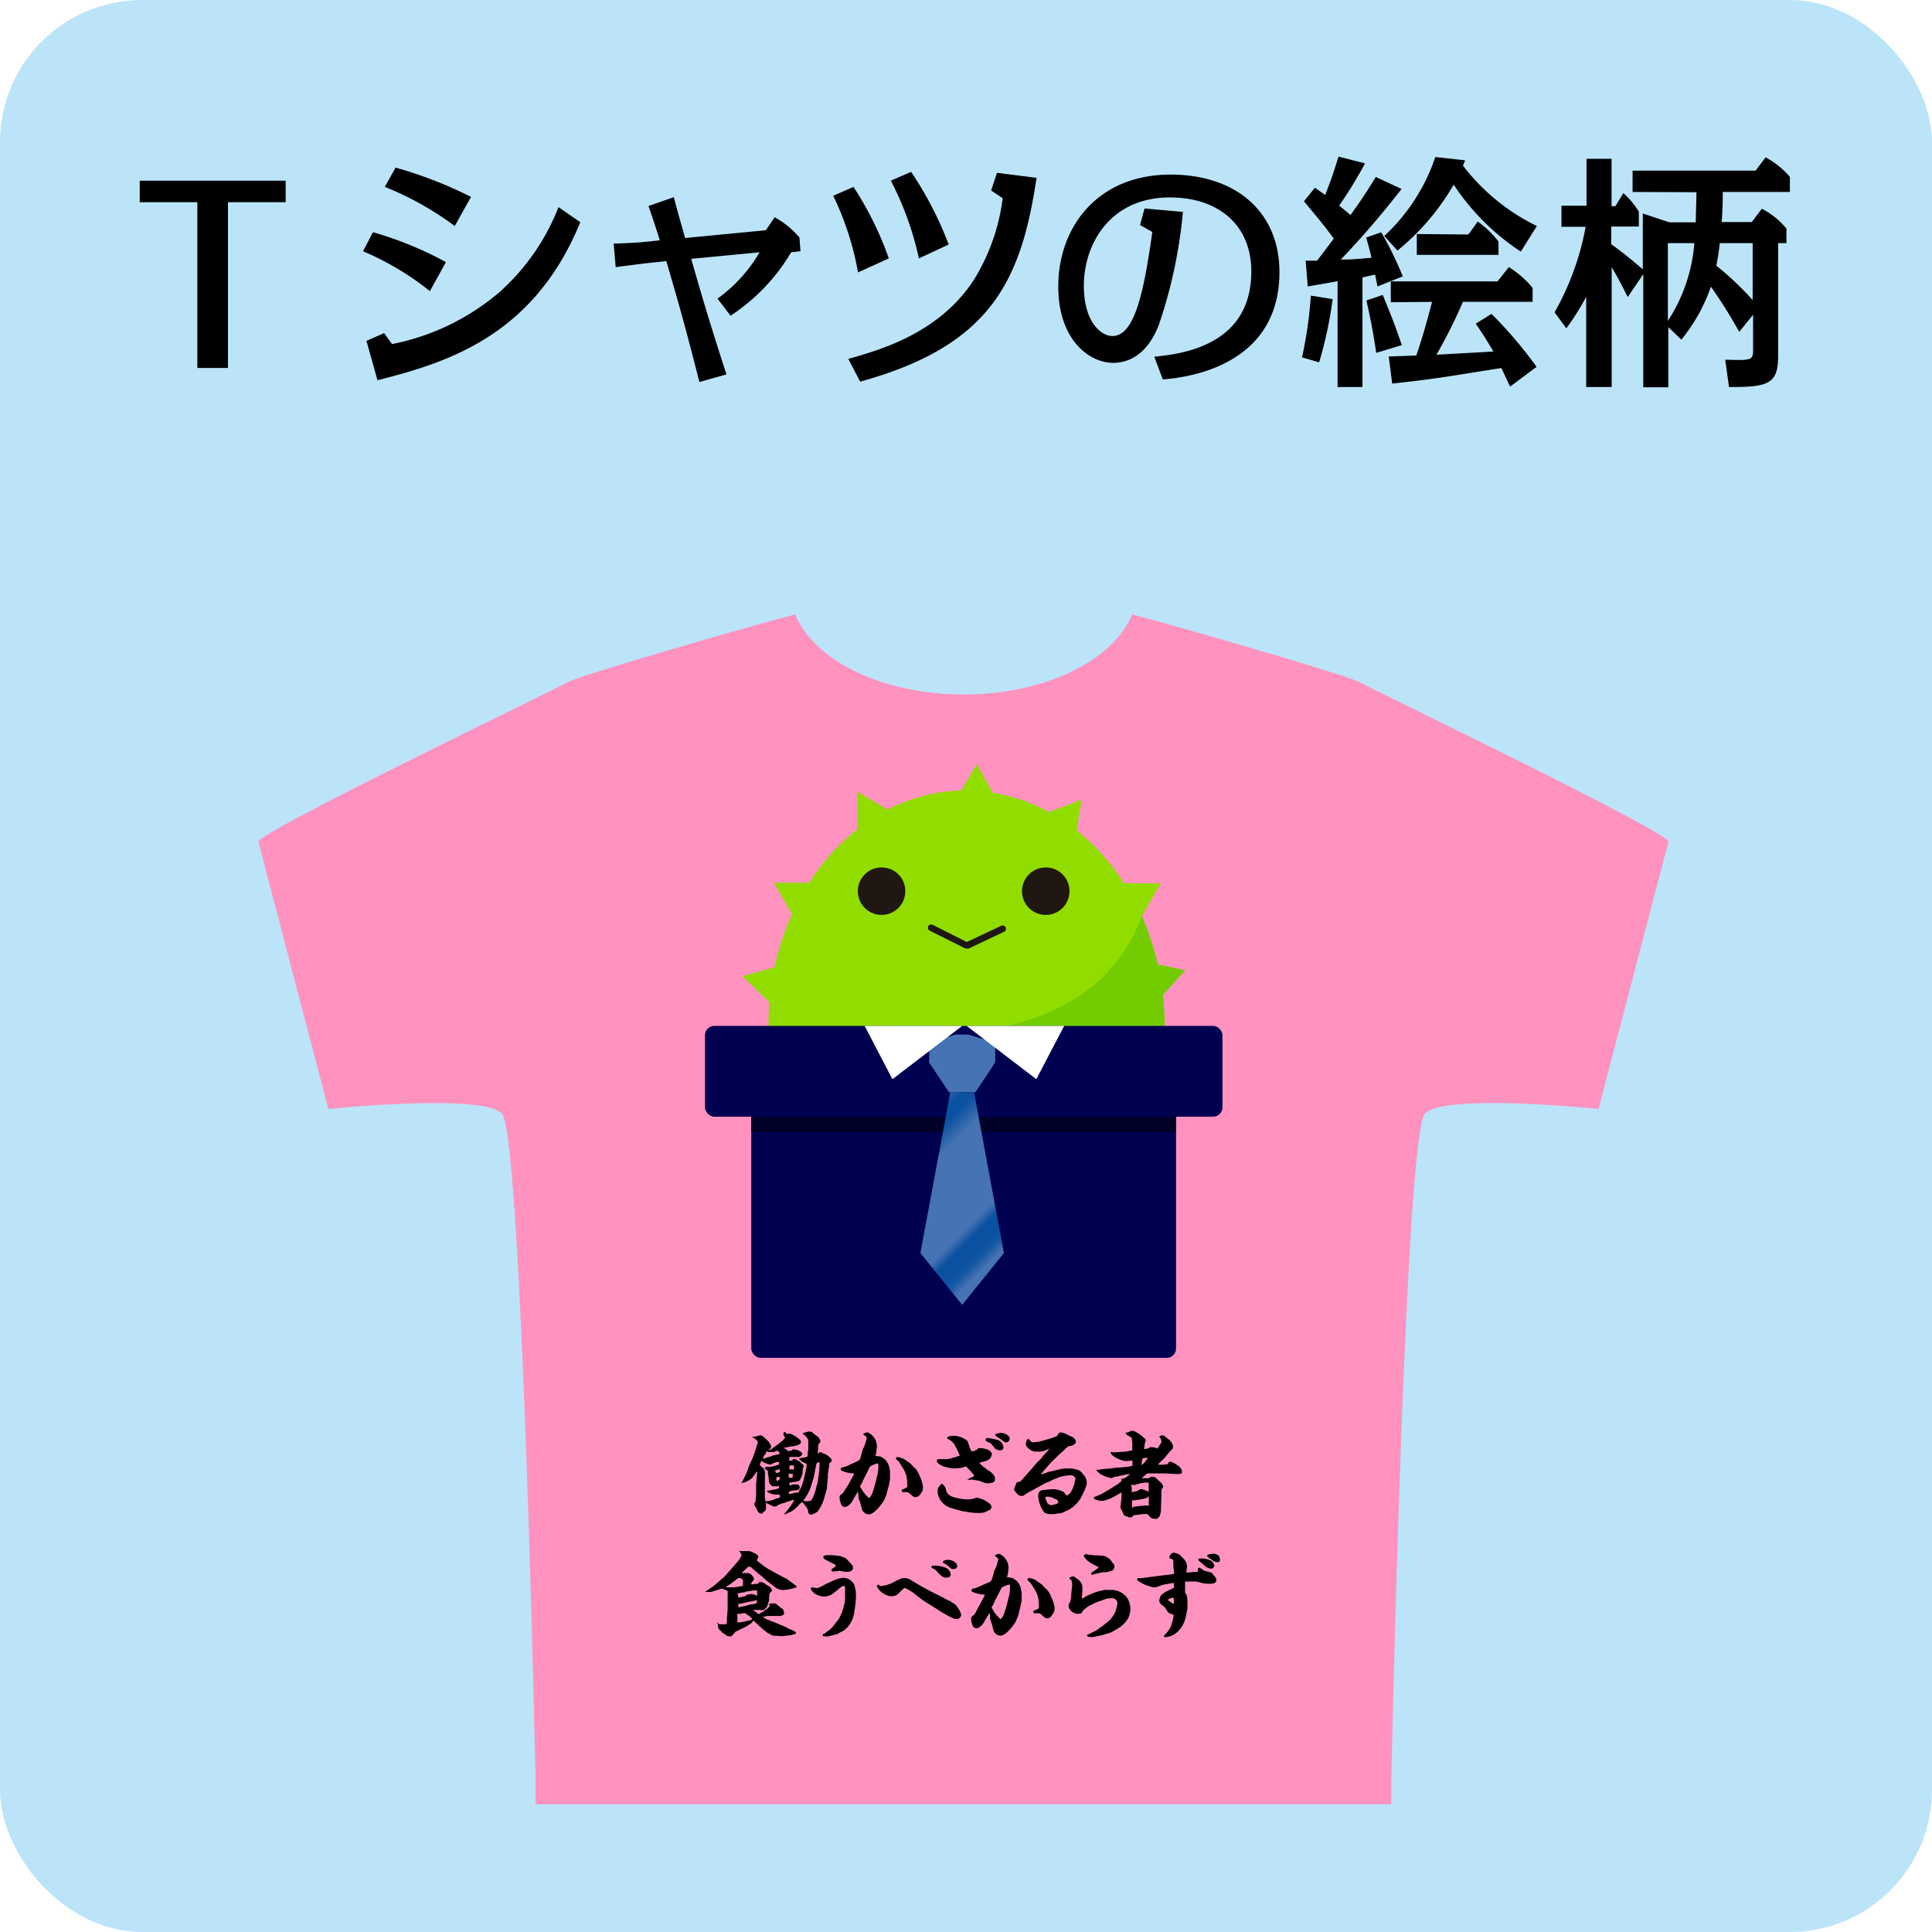 <svg xmlns="http://www.w3.org/2000/svg" xmlns:xlink="http://www.w3.org/1999/xlink" viewBox="0 0 219 219"><defs><style>.cls-1{fill:none;}.cls-2{fill:#4573b3;}.cls-3{fill:#0a51a1;}.cls-4{fill:#bbe4f9;}.cls-5{fill:#ff92bf;}.cls-6{fill:#92dd00;}.cls-7{clip-path:url(#clip-path);}.cls-8{fill:#73cc00;}.cls-9{fill:#000051;}.cls-10{fill:#000028;}.cls-11{fill:#201713;}.cls-12{clip-path:url(#clip-path-2);}.cls-13{fill:url(#新規パターンスウォッチ_180);}.cls-14{clip-path:url(#clip-path-3);}.cls-15{fill:url(#新規パターンスウォッチ_180-3);}.cls-16{fill:#fff;}</style><clipPath id="clip-path"><path class="cls-1" d="M129.44,103.86c-4.51,11.93-17.29,14.4-32.55,13.41,1.5,12.51-10.52,27.15-1.18,26.78,22.79-.91,35.21,4.69,38.64-5.65,2.68-8.11,2.8-26.94-1.69-35.34Z"/></clipPath><clipPath id="clip-path-2"><polygon class="cls-1" points="108.31 117.27 105.32 118.21 105.32 120.43 107.57 123.81 109.07 123.81 110.57 123.81 112.81 120.43 112.81 118.21 109.78 117.27 108.31 117.27"/></clipPath><pattern id="新規パターンスウォッチ_180" data-name="新規パターンスウォッチ 180" width="45.35" height="45.35" patternTransform="matrix(0.8, 0.8, -0.8, 0.8, 265.47, 137.97)" patternUnits="userSpaceOnUse" viewBox="0 0 45.35 45.35"><rect class="cls-1" width="45.35" height="45.35"/><rect class="cls-2" width="45.35" height="45.35"/><rect class="cls-3" width="2.83" height="45.35"/><rect class="cls-3" x="11.34" width="2.84" height="45.35"/><rect class="cls-3" x="22.68" width="2.84" height="45.35"/><rect class="cls-3" x="34.02" width="2.83" height="45.35"/></pattern><clipPath id="clip-path-3"><polygon class="cls-1" points="110.41 123.81 109.07 123.81 107.72 123.81 104.33 142.04 109.07 147.91 113.8 142.04 110.41 123.81"/></clipPath><pattern id="新規パターンスウォッチ_180-3" data-name="新規パターンスウォッチ 180" width="45.35" height="45.35" patternTransform="matrix(0.8, 0.8, -0.8, 0.8, 278.07, 137.97)" patternUnits="userSpaceOnUse" viewBox="0 0 45.35 45.35"><rect class="cls-1" width="45.35" height="45.35"/><rect class="cls-2" width="45.35" height="45.35"/><rect class="cls-3" width="2.83" height="45.35"/><rect class="cls-3" x="11.34" width="2.84" height="45.35"/><rect class="cls-3" x="22.68" width="2.84" height="45.35"/><rect class="cls-3" x="34.02" width="2.83" height="45.35"/></pattern></defs><title>アセット 9</title><g id="レイヤー_2" data-name="レイヤー 2"><g id="レイヤー_1-2" data-name="レイヤー 1"><rect class="cls-4" width="219" height="219" rx="16.11"/><path d="M25.84,41.71H22.37V22.92H15.84V20.48H32.38v2.44H25.84Z"/><path d="M48.73,33a32.14,32.14,0,0,0-7.58-4.52l1.13-2.16a40.85,40.85,0,0,1,8.27,3.39ZM44.44,39A26.61,26.61,0,0,0,56.75,33a25.26,25.26,0,0,0,6.56-9.52l2.47,1.71C60.5,38.1,50.67,41.11,42.79,43.1l-1.25-4.46,2-.88Zm7.11-13.38a35.47,35.47,0,0,0-7.93-4.44L44.84,19a46.91,46.91,0,0,1,8.55,3.32Z"/><path d="M79.28,43.3c-1.7-6.68-2.38-9-3.75-13.7l-2.47.26-3.27.42-.23-2.67c.52,0,2.85-.11,3.3-.17l1.93-.2c-.17-.56-.65-2.07-1.28-3.89l2.87-1c.37,1.42.46,1.73,1.28,4.63l9.15-.88,1-1.48a10.17,10.17,0,0,1,2.81,2.3l.12,1.56-1.06.12a22,22,0,0,1-6.87,7.19l-1.48-1.94a16.94,16.94,0,0,0,4.77-5.25l-7.75.74c1.27,4.43,2.3,7.9,4,13.1Z"/><path d="M97.26,30.88a33.2,33.2,0,0,0-2.81-8.69l2.3-1a37.52,37.52,0,0,1,4,8.1Zm-1.1,9.8c3.55-1,10.26-2.87,14.23-8.95a23.09,23.09,0,0,0,3.27-9.26l-1.31-.88.66-2,4.49.57c-1.74,11.56-5.09,19-20,23.1Zm8-11.39a35.12,35.12,0,0,0-3.18-8.81l2.3-1a40.23,40.23,0,0,1,4.26,8.24Z"/><path d="M130.84,40.43c3.86-.34,11-1.65,11-9.66,0-5.34-3.81-8.39-9.23-8.39-6.77,0-9.75,5.29-9.75,10,0,4.2,2,5.71,3.24,5.71,2.61,0,3.61-5.4,4.52-11.79l-1.39-.8.51-1.87,4.35.39a54.85,54.85,0,0,1-2.7,12.71c-.37,1-1.74,4.4-5.23,4.4-2.62,0-6.2-2.53-6.2-8.67,0-6.7,4.43-12.67,12.73-12.67,7.48,0,12.34,4.29,12.34,11.05,0,11-11.14,12-13.22,12.17Z"/><path d="M147.59,40.51a47.42,47.42,0,0,0,1-7l2.47.4a46.18,46.18,0,0,1-1.53,7.16Zm11.28-19.09a102.93,102.93,0,0,1-6.88,8c.94,0,1.2,0,3.47-.2-.14-.65-.37-1.5-.6-2.3l1.71-.59a39.14,39.14,0,0,1,2.44,5l-2.87,1.14c-.14-.77-.2-1-.26-1.34-.71.14-1,.23-1.44.31V43.87h-2.82v-12c-.54.12-2.92.52-3.38.6L148,29.55l1.28,0c.32-.37,1.28-1.68,1.91-2.5-1.11-1.51-1.2-1.59-3.38-4.24l1.24-1.53,1.17.82c.77-2,.85-2.27,1.51-4.35l3,.77a45.77,45.77,0,0,1-2.93,4.78c.71.59,1,.82,1.28,1.08,1-1.37,2-2.87,2.87-4.32ZM156,40c-.37-2.5-.6-3.64-1.11-5.94l1.85-.63c1,2.47,1.33,3.24,2.16,5.69Zm16.39-11.48a26.54,26.54,0,0,1-7.61-7.59,26.91,26.91,0,0,1-6.37,7.47l-1.5-1.65a21.54,21.54,0,0,0,5.79-8.95l3.38.37c-.11.29-.19.46-.25.6a23.49,23.49,0,0,0,8.38,6.85Zm-14.74,5.74V31.9h12.1l1.28-1.62a10.65,10.65,0,0,1,2.7,2.36v1.57h-7.9a58.17,58.17,0,0,1-3,6c.85-.06,5.28-.28,6.45-.37-1-1.7-1.51-2.44-2-3.15l1.79-1.11a49.19,49.19,0,0,1,5.11,6l-3,2.24c-.06-.11-.65-1.39-1-2.1-6.4,1-7.11,1.19-12.37,1.76l-.39-3.07,3.12-.11c.66-1.88,1.34-4.32,1.79-6.08Zm8.8-7.68,1.06-1.47a11.09,11.09,0,0,1,2.35,2.27v1.51H160.6V26.53Z"/><path d="M185.06,21.76V19.34H199l1.14-1.5a9.6,9.6,0,0,1,2.75,2.21v1.71h-7.61c0,.85,0,1.79-.12,3.41h3.41l1.14-1.51a8.9,8.9,0,0,1,2.79,2.25v1.65h-.94V40.29c0,3.18-1,3.61-5.57,3.58l-.43-3.1c3.16.11,3.16.06,3.16-1.31V35.68l-1.57,1.94a55.62,55.62,0,0,0-3.21-5.12,19.8,19.8,0,0,1-3.35,6l-1.48-1.42v6.82h-2.84V31.08l-1.76,2.59c-.74-1.48-1.22-2.36-1.82-3.39V43.87H179.8V33.64a28.57,28.57,0,0,1-2.25,3.58l-1.33-1.82a31,31,0,0,0,3.52-9.69H177V23.32h2.84V18h2.84v5.37h.43l.91-1.48A9.22,9.22,0,0,1,185.77,24v1.68h-3.13v2c1.22.88,1.65,1.22,3.58,2.84V24.2l3,1h3c0-.31.08-3,.08-3.41Zm4,14.61a18.7,18.7,0,0,0,3-8.81h-3Zm5.88-8.81a23,23,0,0,1-.39,2.55,35.42,35.42,0,0,1,4.12,3.9V27.56Z"/><path class="cls-5" d="M154.18,77.35c-1.15-.69-19.15-5.94-25.84-7.71-2.11,5.21-9.85,9.08-19.1,9.08s-17-3.87-19.1-9.08c-6.69,1.77-24.69,7-25.84,7.71s-35.24,17.05-35,18.07,7.92,30.28,7.92,30.28,17.37-1.78,19.66.51,3.83,75.51,3.83,75.51v2.8h97v-2.8s1.53-73.21,3.83-75.51,19.66-.51,19.66-.51,7.66-29.27,7.92-30.28S155.46,78.11,154.18,77.35Z"/><path d="M84.91,166.14l.39-.83.14-.36.27-.8c0-.1.2-.63.2-.7s-.34-.41-.46-.45-.12,0-.17-.13h.21c.22-.05.57-.16.65-.16a.41.41,0,0,1,.38.15,4.13,4.13,0,0,1,.64.6l.18.29a1.15,1.15,0,0,1,.09.26,0,0,0,0,1,0,0,.51.51,0,0,0-.12.23c-.15.07-.16.07-.18.16a1.05,1.05,0,0,0,.49-.27l.68-.49a2.13,2.13,0,0,1,.27-.22L89,163a2.27,2.27,0,0,1-.2-.42,2.86,2.86,0,0,1,.07-.28c.08,0,.11,0,.23.16s.1,0,.26.06c.31,0,.34,0,.44.1a.36.36,0,0,1,.18.1,1.3,1.3,0,0,1,.38.24c.19.13.43.3.43.47a.35.35,0,0,1-.09.23l-.29.17c-.08,0-.47.12-.55.12l-.12,0a.85.85,0,0,0-.26.05.78.78,0,0,0-.3.08l-.12,0s0,0-.08,0v0l-.15.06v0a2,2,0,0,1,.36.2c.1.13.11.14.2.14a1.75,1.75,0,0,0,.34-.06.41.41,0,0,1,.11-.07l.06-.08.46.09c.57.23.57.38.57.45s0,.12-.16.23-.12.11-.23.11l-.32,0-.25,0h-.42c-.08,0-.08.07-.1.37a.07.07,0,0,0,.07.05s.3,0,.33-.08.14-.12.21-.12a2.27,2.27,0,0,1,.67.39,1.07,1.07,0,0,0,.28.24.58.58,0,0,1,.11.27c-.13.16-.13.21-.13.52s-.07.31-.13.58c0,0-.2.43-.21.44a2.06,2.06,0,0,1-.26.12.2.2,0,0,1-.1,0L90,168a1.6,1.6,0,0,0-.52.1v.19s0,.06.07.1l.3-.12h.41c.37,0,.39.19.39.43,0,0-.07.12-.29.24a.53.53,0,0,0-.23,0,2.56,2.56,0,0,0-.67.13s0,0,0,0l0,.05a.41.41,0,0,0-.05.23,3,3,0,0,0,.57-.1l0-.05a1.37,1.37,0,0,0,.33,0c.18,0,.19,0,.25-.15s.2-.34.23-.41a4.08,4.08,0,0,0,.2-.52l.18-.69a10.33,10.33,0,0,0,.27-1.35v-.07c0-.1-.31-.23-.35-.24a2,2,0,0,1-.32-.17,1,1,0,0,1-.07-.12c-.11-.08-.12-.09-.12-.12s.16-.1.19-.1a1.66,1.66,0,0,0,.63-.11c.1,0,.14,0,.15-.14a2.68,2.68,0,0,1,.07-.66.15.15,0,0,0,0-.06l0-.85c0-.17,0-.42-.4-.73a.71.71,0,0,1-.23-.24,4.46,4.46,0,0,1,.67-.2c.33,0,.38.06.51.19s.47.34.54.41a.92.92,0,0,1,.3.55,1,1,0,0,0-.27.46,3.21,3.21,0,0,1-.06.78s0,.08,0,.09.14,0,.2-.13c.24,0,.26,0,.41.12a1.82,1.82,0,0,1,.7.39c.24.23.28.27.28.39s-.06.22-.19.3-.08.05-.09.28-.12.72-.15,1.07a2,2,0,0,0,0,.24v.08l-.09.89,0,.31-.25.84a4.49,4.49,0,0,1-.83,1.81,1.8,1.8,0,0,1-.77.36c-.1,0-.19-.11-.28-.23a1.05,1.05,0,0,0-.22-.64,1.69,1.69,0,0,0-.25-.3c-.12-.19-.13-.21-.21-.27l-.31.24a4,4,0,0,1-.83.77,1,1,0,0,1-.27.12s-.2.12-.24.13l-.37.14-.07,0,.13-.14.54-.67a1.7,1.7,0,0,0,.18-.28l.1-.11a2.18,2.18,0,0,1,.2-.34.78.78,0,0,1,0-.09h-.14l-.84.28a.75.75,0,0,1-.24.08c-.11,0-.55.21-.64.24a.87.87,0,0,0-.15.13s-.07,0-.11,0a.56.56,0,0,1-.22,0,1.28,1.28,0,0,0-.27-.11,1.23,1.23,0,0,0-.36-.19l-.13-.1h-.07c0,.09,0,.15,0,.65,0,.08-.06.19-.1.25s0,0-.11.07-.21.26-.3.26a.6.6,0,0,1-.45-.32,2.6,2.6,0,0,0-.25-.49c-.1-.13-.1-.17-.1-.24v-.18l.1-.05s.09-.76.09-.79,0-.63,0-.83,0-.27,0-.32a.81.81,0,0,1,0-.16l.09-1a1.46,1.46,0,0,0,0-.42.53.53,0,0,0-.17.26,4.7,4.7,0,0,0-.35.46,2.54,2.54,0,0,1-1.24.61c.09-.14.52-1,.63-1.25Zm1.79,1.91s0,.3,0,.35,0,.2,0,.23a.83.83,0,0,1,0,.23v.28l0,.13s0,.46,0,.54l.05.24c0,.12,0,.13.07.13a3.05,3.05,0,0,0,1.17-.32c.14,0,.39-.11.42-.13s0,0,0-.09a.51.51,0,0,0-.06-.23,3.89,3.89,0,0,1-.52,0,1.78,1.78,0,0,1-.76-.25c-.11-.12-.11-.13-.19-.17l.06,0,.84-.14a2.75,2.75,0,0,0,.52-.16.32.32,0,0,0,0-.13,1,1,0,0,0,0-.15h0a.46.46,0,0,1-.2.07l-.2,0-.13,0a.49.49,0,0,0-.23,0l-.24-.23a.56.56,0,0,1-.13-.3s0-.06,0-.09v-.05l-.12-.87,0-.09s0,0,0-.05,0-.1-.29-.26a.28.28,0,0,0-.09-.17s.12-.09.17-.09a2.47,2.47,0,0,0,.82-.08,3.2,3.2,0,0,0,.65-.2v-.27a.13.13,0,0,0-.12,0s-.29,0-.33.06l-.31.12c-.17.1-.19.11-.23.11a3.81,3.81,0,0,1-.87-.31s-.1-.14-.13-.14,0,0,0,0a2.56,2.56,0,0,0-.18.44c0,.11,0,.13.33.35a.91.91,0,0,1,.24.6s0,.16,0,.17,0,.37,0,.44Zm-.13-2.7.34-.12a6.76,6.76,0,0,0,.8-.27c.1,0,.5-.11.56-.11a.09.09,0,0,0,.1-.1.48.48,0,0,0-.25-.31s-.39.14-.44.16l-.23,0a1.39,1.39,0,0,0-.38,0l-.07-.06,0-.07c-.15.1-.16.13-.22.35l-.18.19a.15.15,0,0,0,0,.06.42.42,0,0,0-.12.26Zm1.78,1.19c-.07,0-.41.13-.47.14s.1.3.16.3a2,2,0,0,0,.34-.12A.45.45,0,0,0,88.35,166.54Zm-.34.91v0a1.23,1.23,0,0,0,0,.34s0,.05.09.05.28-.05.28-.22a.79.79,0,0,0,0-.21Zm1.87-.27a.24.24,0,0,0,0-.12.66.66,0,0,1-.24,0,.67.67,0,0,0-.24,0c0,.07,0,.3,0,.36a.08.08,0,0,0,.09.08,1.17,1.17,0,0,0,.36,0A.89.89,0,0,1,89.88,167.18Zm-.4-.63a.46.46,0,0,0,.25,0l.2.05s.07-.09.07-.13a1.6,1.6,0,0,0,0-.29.18.18,0,0,0-.09-.08c-.29,0-.38,0-.42.08a3,3,0,0,0,0,.32Zm3,2.29c0-.08.1-.46.1-.46a3,3,0,0,0,.16-.72l.14-1.06a.86.86,0,0,1,0-.28,1.91,1.91,0,0,0,0-.59h0a1.57,1.57,0,0,0-.28.1.72.72,0,0,0-.09.24l-.25,1.33-.15.5-.26.81a6.06,6.06,0,0,1-.64,1.19l-.17.2s0,0,0,0a1.33,1.33,0,0,0,.88,0,1.68,1.68,0,0,0,.31-.55Z"/><path d="M97.24,165.61a.55.55,0,0,0,.31-.41l.21-.76c0-.11.12-.28.16-.38a6.15,6.15,0,0,0,.33-1.05.34.34,0,0,0-.17-.25c-.2-.12-.22-.13-.22-.2s.37-.2.46-.2A1.72,1.72,0,0,1,99.4,164s-.07.59-.08.7-.08.25-.08.27a.07.07,0,0,0,.08.07c.48.06.53.07.63.14.42.28.46.32.61.57a1.61,1.61,0,0,1,.27.72,2.2,2.2,0,0,1,.06.34c0,.21,0,.56,0,.82l-.16.87a8.48,8.48,0,0,0-.24.9c-.11.25-.27.67-.32.74-.87,1.29-1.44,1.51-1.65,1.51a.83.83,0,0,1-.8-.53l-.24-.89a1.24,1.24,0,0,1-.17-.6,5.47,5.47,0,0,0-.05-.57h0l0,0-.53.88a1.8,1.8,0,0,1-.64.77,1,1,0,0,1-.35.12.66.66,0,0,1-.35-.22,2.18,2.18,0,0,1-.22-.92c0-.09,0-.14.29-.38a.52.52,0,0,0,.13-.12l.59-.93.55-1,.09-.24s0,0-.08,0a3.68,3.68,0,0,1-1.3-.3.22.22,0,0,1-.14-.19c0-.13.08-.18.38-.24a2.78,2.78,0,0,0,.47-.17l.37-.18Zm1.62,3.71a16,16,0,0,0,.52-1.84,4.49,4.49,0,0,0,.19-1.24c0-.26,0-.35-.14-.35a3.5,3.5,0,0,0-.76.31c-.06.06-.11.17-.14.19-.27.6-.33.69-.72,1.45,0,.06-.16.37-.2.42s-.11.15-.11.18a.07.07,0,0,0,0,.06,4.06,4.06,0,0,0,1,1.3C98.61,169.8,98.81,169.43,98.86,169.32Zm4.34-3.43a5.92,5.92,0,0,0,.61.62,3.52,3.52,0,0,1,.47.88,2.47,2.47,0,0,1,.24.65l.1.42a2.65,2.65,0,0,1-.05.54c-.31.48-.36.53-.51.63a.54.54,0,0,1-.3.08c-.14,0-.18,0-.51-.3s-.4-.27-.52-.27h-.32c-.09,0-.19,0-.19-.15s0-.12.35-.27.28-.24.27-.42a3.73,3.73,0,0,0-.15-1.17,4.27,4.27,0,0,0-.29-.65l-.45-.69c0-.08-.35-.35-.38-.41a.16.16,0,0,1,.15-.22,1.25,1.25,0,0,1,.51.14l.09,0a2.42,2.42,0,0,1,.29.19h0Z"/><path d="M112.28,166.83c.35.33.5.47.5.8a.43.43,0,0,1-.2.41,2.92,2.92,0,0,1-.56.11,2.07,2.07,0,0,1-.61-.13,3.33,3.33,0,0,0-.52-.19,2.09,2.09,0,0,1-.53-.1l-.62,0-.1,0,0,0a1.28,1.28,0,0,1,.4-.21l.35-.17a.15.15,0,0,0,0-.1.09.09,0,0,0,0-.08l-.66-.71c-.19-.2-.21-.23-.26-.23l-.5.16-.73.07a6.26,6.26,0,0,1-1.17-.2c-.26-.07-.88-.37-.88-.68a.2.2,0,0,1,.21-.18l.36,0h.54a2.12,2.12,0,0,0,.65-.14,6.28,6.28,0,0,0,.86-.27.09.09,0,0,0,0,0s-.07-.13-.1-.19l-.23-.51c-.3-.58-.33-.64-.43-.73a4,4,0,0,0-.38-.34c-.27-.13-.31-.15-.31-.2a.16.16,0,0,1,.1-.16,2.37,2.37,0,0,1,.42-.1,2.45,2.45,0,0,1,1.44.34c.34.18.35.22.46.57a3,3,0,0,1,.15.45c.18.37.19.41.24.41a1.36,1.36,0,0,0,.6-.24,1,1,0,0,0,.15-.14,1.78,1.78,0,0,1,.26,0,3.41,3.41,0,0,1,.84.19c.32.2.41.36.41.53a.9.9,0,0,1-.5.67c-.13.07-.77.22-.89.26,0,.1.06.12.28.33.07.08.47.36.53.43Zm-2.63,4.56a1.55,1.55,0,0,1-.23-.06c-.06,0-.32,0-.38-.05l-.7-.18-.71-.23a2.09,2.09,0,0,1-1.36-1.84.9.9,0,0,1,.26-.62c.11-.17.15-.21.23-.21s.39.29.44.54a1.09,1.09,0,0,0,.73.91,5.71,5.71,0,0,0,1.66.31,4.16,4.16,0,0,0,.74-.07,1.91,1.91,0,0,1,.45-.13s.7.22.71.23c.72.45.89.54.89.82a.39.39,0,0,1-.2.36,3,3,0,0,0-.52.24,2.38,2.38,0,0,1-.72.09h-.44Zm2.48-8.35a4.49,4.49,0,0,1,1,.2,1,1,0,0,1,.61.78c0,.15,0,.37-.41.37a.8.8,0,0,1-.51-.17c-.17-.22-.5-.6-.53-.62s-.47-.21-.54-.26a.13.13,0,0,1,0-.12C111.67,163.08,111.79,163,112.13,163Zm.78-.51a3.35,3.35,0,0,1,.57-.11,1.32,1.32,0,0,1,.83.35.35.35,0,0,1,.14.3.44.44,0,0,1-.4.44.43.43,0,0,1-.2-.06,8.4,8.4,0,0,0-1-.68.09.09,0,0,1,0-.05S112.78,162.56,112.91,162.53Z"/><path d="M118.83,164.25a2.62,2.62,0,0,1-.83.29,2.08,2.08,0,0,1-.44,0,1.09,1.09,0,0,1-.7-.16c-.29-.16-.58-.45-.58-.67a2.12,2.12,0,0,1,.12-.5.17.17,0,0,1,.15-.07.09.09,0,0,1,.08,0c.25.28.27.32.36.34a.66.66,0,0,0,.2,0,4.55,4.55,0,0,0,1.08-.19l.92-.27.59-.21.15-.23a1.47,1.47,0,0,1,.22-.21.12.12,0,0,1,.07,0,2,2,0,0,1,.82.28c.63.29.69.32.82.51a.63.63,0,0,1,.1.27c0,.16-.27.41-.53.45s-.34.06-.5.2a1.43,1.43,0,0,1-.16.13l-.11.13-.7.63,0,0-.64.63-.13.11-.61.7-.6.69s0,0,.1,0,.7-.22.81-.28l.11,0,1.24-.3.42-.06.85,0a3.33,3.33,0,0,1,.77.2c.25.13.28.17.72.74a1.43,1.43,0,0,1,.18.55.7.7,0,0,1,0,.29,4.19,4.19,0,0,1-.22.65l-.4.83a4.25,4.25,0,0,1-.62.82,4.71,4.71,0,0,1-.81.62,2.45,2.45,0,0,0-.5.23,1.87,1.87,0,0,1-.78.17,1.76,1.76,0,0,1-.44.07l-.47,0a1.18,1.18,0,0,1-.54-.17,2.55,2.55,0,0,1-.46-.78,3.17,3.17,0,0,1-.25-1.06c0-.42.07-.69.68-.73l.84-.08.35,0a2.88,2.88,0,0,1,1,.31c.13.15.37.43.38.43s.32-.25.34-.26a3.81,3.81,0,0,0,.54-1.21,1.18,1.18,0,0,1,.09-.43v0c0-.11-.13-.26-.15-.29a.77.77,0,0,0-.52-.13,8.13,8.13,0,0,0-1,.15l-.67.27c-.11,0-.6.29-.7.33a1.88,1.88,0,0,0-.38.14l-1.69.93a1.58,1.58,0,0,0-.4.24l-.18.1c-.19.15-.21.17-.27.17h-.15c-.21,0-.34,0-.66-.42-.13-.15-.18-.21-.18-.31s0-.1.1-.31c.16-.49.17-.51.47-.54a.51.51,0,0,0,.28-.2c.43-.5,1.14-1.27,1.56-1.79.1-.11.16-.18.68-.7a5,5,0,0,1,.54-.63,2.57,2.57,0,0,0,.35-.46Zm1,6.18s.15-.12.15-.18a1.32,1.32,0,0,0-.21-.29l-.21-.06a1.57,1.57,0,0,0-.84-.24c-.16,0-.23,0-.23.12a2.65,2.65,0,0,0,.25.62.72.72,0,0,0,.41.22A3.89,3.89,0,0,0,119.87,170.43Z"/><path d="M124,169.7a1,1,0,0,1,.26-.08,3.09,3.09,0,0,1,.5-.21l.9-.52c.13-.07.8-.52,1-.62l.46-.37s0,0,0-.07,0-.11,0-.13,0-.09.14-.09a.4.4,0,0,1,.15,0,5.87,5.87,0,0,0,.71-.53v0l-.47.06-.88.19a.89.89,0,0,1-.32.07c-.12,0-.16,0-.4.16l0,0a4.08,4.08,0,0,1-1.1-.35,2.21,2.21,0,0,1-.47-.33c-.14-.14-.16-.15-.21-.28l0,0h.2l.9-.11h.18l.9-.11,1-.08a9.11,9.11,0,0,0,.92-.14l0-.59c-.13,0-.79.05-.82.05-.2,0-1.57-.43-1.67-1a.52.52,0,0,1,.26,0h.28l1.15-.07.78-.14,0,0v-.89c0-.09-.05-.45-.07-.51s-.23-.17-.26-.22c-.22-.07-.23-.07-.34-.23l-.08-.1v-.08l.22,0,.4-.19h.26a4,4,0,0,1,1.16.77l.16.13a.27.27,0,0,1,.08.18c0,.07-.12.32-.12.38s0,.22-.08.5c0,0,0,.08,0,.09a.83.83,0,0,0,.52-.11c.09,0,.1,0,.15-.08a.59.59,0,0,1,.21,0,1.14,1.14,0,0,1,.56.12.17.17,0,0,0,.1,0c.05-.1.33-.48.37-.57a.44.44,0,0,0,.07-.19,2,2,0,0,0-.11-.38s-.15-.18-.16-.21l.22-.07s0,0,.06-.07a1.09,1.09,0,0,1,.36.12,4.15,4.15,0,0,0,.52.41l.17.19a1.12,1.12,0,0,1,.25.6.56.56,0,0,1-.13.33l-.21.14v.06l-.31.34h0c-.06.08-.32.42-.38.47s-.65.6-.67.67a2.31,2.31,0,0,0,.68,0,1.47,1.47,0,0,0,.48-.08l0-.16s.26-.09.28-.09a3.82,3.82,0,0,1,1.06.65s.2.33.2.35a1.52,1.52,0,0,1,0,.29c-.06.1-.32.11-.38.11l-.3,0-1.18-.06-1,0-.61,0h-.4c-.09,0-.1,0-.25.17a3.09,3.09,0,0,0-.43.37l0,0,.59,0c.18,0,.19,0,.27,0l0-.09a.5.5,0,0,0,.21-.07h.22c.22,0,.45.23.58.39.36.3.4.34.49.52a1,1,0,0,1,.05.12.68.68,0,0,1,0,.19c-.15.16-.16.18-.17.3l-.06,2.1a2,2,0,0,1-.19.92s-.22.19-.25.22a.75.75,0,0,1-.2,0,.77.77,0,0,1-.65-.26c-.2-.24-.22-.28-.36-.28h-.37l-.8.11c-.24,0-.26,0-.34.11s-.22.17-.34.17-.11,0-.38-.13a.5.5,0,0,1-.36-.2c0-.12-.33-.7-.34-.73l0-.21.11-1c0-.08,0-.42,0-.48a.29.29,0,0,0,0-.09l-.9.51a4.49,4.49,0,0,1-1.16.44h-.4l-.53-.15-.14-.09Zm6.21-.51v-1l0-.13c-.19,0-.22,0-.29,0l-.12,0a4.24,4.24,0,0,0-.73.14.81.81,0,0,0-.36.12.84.84,0,0,1-.24,0l-.29,0,0,0a.76.76,0,0,1,.11.34c0,.06,0,.34,0,.4s0,.07.07.07a4.46,4.46,0,0,0,.56-.13.76.76,0,0,0,.28-.19.69.69,0,0,1,.45.06c.4.14.46.15.55.26Zm-1.69,1.6,1-.11a3.38,3.38,0,0,1,.69,0,.66.66,0,0,0,0-.31,4.65,4.65,0,0,0,0-.76s-.2.17-.24.19a2.11,2.11,0,0,1-.56.13,4.86,4.86,0,0,1-.78.12.79.79,0,0,1-.31,0s0,.67,0,.78,0,0,.06.1Zm.9-4.76c0,.05,0,.05,0,.05a3,3,0,0,0,.69-.83c-.08,0-.51,0-.55.06s-.11.08-.15.54Z"/><path d="M81.38,184c.12.1.16.12.26.12h.64c.09-.06.09-.08.12-.25l0-.11c0-.2,0-.22,0-.34l.08-.93,0-.9,0-.88a1.53,1.53,0,0,0,0-.38s-.61-.26-.66-.26a5.17,5.17,0,0,0-.51.18c-.11,0-.59.18-.7.2a3.51,3.51,0,0,1-.56,0,.38.38,0,0,1-.13,0l.88-.61.24-.18.66-.57a1.82,1.82,0,0,1,.29-.24,3.25,3.25,0,0,1,.26-.27l.8-.91.66-.76a5.11,5.11,0,0,0,.35-.59,1.26,1.26,0,0,0-.11-.28.67.67,0,0,0-.19-.22l.24,0,.28,0c.67,0,.75,0,1,.12a5.25,5.25,0,0,1,.54.29c.13.2.14.2.14.25s-.14.29-.14.34a.13.13,0,0,0,0,.11l.81.62.21.14a2.7,2.7,0,0,0,.43.27l.65.35,1,.54.18.07.08.05.33.25.62.45.19.18,0,.06a4.77,4.77,0,0,1-1.42.31,1.38,1.38,0,0,1-1-.28l-.62-.47a7,7,0,0,1-.84-.72l0,0-.67-.54-.7-.61-.06,0-.1,0-.1,0-.66.62c-.05.05-.05.05-.06.09l0,0c.06,0,.33,0,.39,0l.35,0c.1,0,.33.19.38.22a.8.8,0,0,0,.21.25s0,0,0,.06.07.07.07.1l-.12.25a.91.91,0,0,0-.24.36.1.1,0,0,0,.09.05l.7-.09a.17.17,0,0,0,.11-.18h.13a.18.18,0,0,0,.08,0,1.49,1.49,0,0,1,.39.13,2.89,2.89,0,0,0,.52.33c.15.13.16.15.24.18a.25.25,0,0,0,0,.09,1.23,1.23,0,0,1,.13.2c0,.11-.13.19-.22.27s-.07.08-.07.1-.05.32-.05.44,0,.17,0,.25,0,.06,0,.07-.21.69-.23.74a.59.59,0,0,1-.18.17c-.13.17-.15.2-.21.2l-.09,0a1.65,1.65,0,0,1-.42,0h0a.77.77,0,0,0-.23,0,1.44,1.44,0,0,0-.34,0l-.12,0,0,0a2.45,2.45,0,0,0,.33.23c.23.19.26.22.32.24a2.49,2.49,0,0,1,.4-.22c.32-.23.35-.26.42-.3a2.08,2.08,0,0,0,.44-.43l-.06-.07,0,0-.06-.06,0-.05c.09,0,.11,0,.14-.08a5,5,0,0,1,.56,0c.15,0,.69.55.82.59s.15.3.19.36,0,.18,0,.21,0,.07,0,.09a1,1,0,0,1-.69.17l-.62,0h-.4l-.08,0-.13,0-.35.09h-.14l0,0,0,0a.76.76,0,0,0,.16.11,2.12,2.12,0,0,0,.66.3,1,1,0,0,0,.35.15,2.55,2.55,0,0,1,.35.14l1,.42.52.27a4.72,4.72,0,0,1,.56.24l.19.18,0,.08a3,3,0,0,1-.71.21l-.87.1-.92-.06c-.14,0-.17,0-.46-.18a1.29,1.29,0,0,1-.47-.3,3.22,3.22,0,0,1-.54-.45,2.75,2.75,0,0,1-.44-.41,2.12,2.12,0,0,1-.36-.32l-.08-.07,0,0a.93.93,0,0,1-.31.38.9.9,0,0,0-.26.17,3.92,3.92,0,0,1-.48.27l-.87.42c-.09,0-.12.07-.28.26a2.72,2.72,0,0,1-.29.3.35.35,0,0,1-.2,0,.63.63,0,0,1-.43-.14l-.06-.09a.71.71,0,0,1-.33-.19,1.64,1.64,0,0,0-.33-.31,1.65,1.65,0,0,0-.15-.25.41.41,0,0,1,0-.16c0-.1,0-.1,0-.14s-.08-.1-.08-.13,0-.18,0-.21Zm2.84-4.29c0-.09,0-.48,0-.56a.48.48,0,0,0-.31-.27h-.17c-.07,0-.1,0-.41.27a6,6,0,0,1-.84.59s-.14.06-.14.12,0,0,0,.07l.26,0H83c.48,0,1-.13,1.2-.16Zm.27,3.15-.28,0-.36.09-.26-.05a3.23,3.23,0,0,0,0,.49c0,.06,0,.35,0,.4s0,.12.08.12a1.23,1.23,0,0,0,.42-.06c.21,0,.25,0,.32-.06a4.69,4.69,0,0,0,.73-.16.5.5,0,0,0,.12-.11,1.41,1.41,0,0,0-.59-.49Zm.65-1a2.33,2.33,0,0,0,.6-.12.61.61,0,0,0,.06-.22.42.42,0,0,0,0-.14l-.19.05-.94.19-.72.17-.25,0a1,1,0,0,0,0,.25s0,.12,0,.16,0,0,0,0a5.23,5.23,0,0,0,.54-.12.86.86,0,0,0,.28-.06Zm-1.4-.77.68-.15a.31.31,0,0,0,.22-.16,3.89,3.89,0,0,1,.47-.09.9.9,0,0,1,.34.06l.12,0c.12.11.15.12.25.11l0-.58h-.44a5.71,5.71,0,0,1-.74.12l-.3.11a2.15,2.15,0,0,0-.6.1l-.14,0a.45.45,0,0,0,.06.2.52.52,0,0,1,0,.18Z"/><path d="M95.79,181.1l0-1.06c0-.12,0-.27-.14-.27l-.07,0a2.3,2.3,0,0,0-.66.48l-.67.51a2.37,2.37,0,0,1-.76.22,2.3,2.3,0,0,1-1.16-.36c-.23-.18-.42-.41-.42-.52s.09-.17.15-.17.42.09.49.09.28,0,1-.43c.2-.1,1.07-.5,1.25-.57a3.89,3.89,0,0,1,.86-.18,1.55,1.55,0,0,1,1.13.7,3.63,3.63,0,0,1,.24,1.22,10.86,10.86,0,0,1-.18,1.85A3.18,3.18,0,0,1,96.4,184a2.93,2.93,0,0,1-.86.9c-.07,0-.67.34-.67.36-.16,0-.86.21-1,.23a1.55,1.55,0,0,1-.3,0c-.22,0-.31,0-.31-.14s0-.1.2-.17a2.5,2.5,0,0,0,.25-.21,2.87,2.87,0,0,0,1-1,3.87,3.87,0,0,0,.42-.54c.15-.33.17-.37.28-.58a5.28,5.28,0,0,0,.17-.53l.19-.73Zm-1.24-3.41c.09-.06.18-.13.18-.21s-.12-.18-.38-.28l-.85-.44c-.07-.06-.18-.15-.18-.27s.26-.21.43-.21a8.12,8.12,0,0,1,1.42.1c.11,0,.7.24.72.27a10.5,10.5,0,0,1,.73.79.53.53,0,0,1,.07.28c0,.43-.53.45-.62.45a2.18,2.18,0,0,1-.29,0l-.53-.1a.71.71,0,0,0-.23,0l-.52.07c-.26,0-.27-.1-.24-.25A2,2,0,0,1,94.55,177.69Z"/><path d="M99.55,179.64c.06,0,.08,0,.2.13a.31.31,0,0,0,.2,0,3.7,3.7,0,0,0,1.6-.57c.11-.06.64-.27.74-.31h.13a1.31,1.31,0,0,1,.87.24,36.55,36.55,0,0,0,3.38,1.84l.72.39.32.14a5.49,5.49,0,0,0,.53.34c.09.07.13.11.38.48a1.53,1.53,0,0,1,.26.48,2.46,2.46,0,0,1,.08.27.55.55,0,0,1-.53.46c-.33,0-.76-.25-1.85-.88,0,0,0,0,0,0-.46-.32-.56-.37-1.46-.93a10.83,10.83,0,0,1-1.28-.92,5.6,5.6,0,0,0-1.22-.78.24.24,0,0,0-.13,0,5.79,5.79,0,0,0-.7.68l-.3.17a4.46,4.46,0,0,1-.46.08,2.11,2.11,0,0,1-1.65-1.16A.2.2,0,0,1,99.55,179.64Zm6.23-2.17a3.72,3.72,0,0,1,1.37.22.9.9,0,0,1,.61.8c0,.25-.26.34-.46.34-.45,0-.66-.25-1-.59a1.85,1.85,0,0,0-.53-.46c-.11,0-.12,0-.17-.09S105.63,177.47,105.78,177.47Zm1.22-.57a2.67,2.67,0,0,1,.5-.09c.33,0,1,.27,1,.7a.31.31,0,0,1-.14.28,1.33,1.33,0,0,1-.35.08c-.15,0-.22-.07-.69-.49-.37-.21-.41-.23-.44-.28v0S106.91,176.92,107,176.9Z"/><path d="M112.16,179.34c.17-.05.25-.24.31-.41l.21-.76c0-.11.12-.28.16-.39a5.78,5.78,0,0,0,.32-1,.33.33,0,0,0-.16-.25c-.2-.13-.22-.14-.22-.2s.37-.2.46-.2a1.72,1.72,0,0,1,1.08,1.63s-.08.59-.08.69a2.05,2.05,0,0,0-.08.28s0,.06.08.06c.48.07.53.08.63.14.41.29.46.32.61.58a1.56,1.56,0,0,1,.26.72,1.61,1.61,0,0,1,.07.34c0,.21,0,.55,0,.82l-.17.86c-.09.3-.1.37-.23.91-.11.25-.27.66-.32.74-.87,1.29-1.44,1.5-1.65,1.5a.84.84,0,0,1-.8-.52l-.24-.9a1.21,1.21,0,0,1-.17-.59,3.42,3.42,0,0,0-.06-.57h0l0,0-.53.88a1.88,1.88,0,0,1-.65.77,1,1,0,0,1-.34.11c-.12,0-.3-.16-.35-.21a2.18,2.18,0,0,1-.22-.92c0-.1,0-.14.29-.38a.84.84,0,0,0,.13-.12L111,182l.55-1,.09-.24s0,0-.08,0a3.92,3.92,0,0,1-1.3-.3.23.23,0,0,1-.14-.19c0-.13.08-.18.38-.24.11,0,.4-.15.47-.17l.37-.18Zm1.61,3.71a15.68,15.68,0,0,0,.53-1.84,4.54,4.54,0,0,0,.19-1.24c0-.26,0-.35-.14-.35a3.3,3.3,0,0,0-.76.31,1.26,1.26,0,0,0-.14.19c-.28.6-.33.68-.73,1.44,0,.07-.16.38-.19.43s-.12.15-.12.18a.07.07,0,0,0,0,.05,3.87,3.87,0,0,0,1,1.31C113.53,183.53,113.73,183.15,113.77,183.05Zm4.34-3.43a7.1,7.1,0,0,0,.61.62,2.92,2.92,0,0,1,.47.87,2.31,2.31,0,0,1,.25.66l.1.41a2.15,2.15,0,0,1-.06.55c-.31.48-.35.53-.5.63a.56.56,0,0,1-.3.08c-.14,0-.18,0-.51-.31s-.4-.26-.52-.26h-.32c-.1,0-.19,0-.19-.15s0-.12.35-.27.28-.25.27-.43a3.7,3.7,0,0,0-.15-1.16,4.27,4.27,0,0,0-.29-.65l-.45-.7c-.05-.07-.35-.34-.39-.4a.2.2,0,0,1,0-.07.15.15,0,0,1,.16-.16,1.48,1.48,0,0,1,.52.14l.08,0a1.65,1.65,0,0,1,.29.2h0Z"/><path d="M122.69,180.14l0,.23c0,.11-.06.62-.06.72s0,.1,0,.1a.78.78,0,0,0,.24-.09s.29-.19.34-.21l.93-.39a9,9,0,0,1,1.05-.27,3.25,3.25,0,0,1,.57,0,2.24,2.24,0,0,1,2.08,1,2.58,2.58,0,0,1,.29,1.19,2.64,2.64,0,0,1-.24,1,3.2,3.2,0,0,1-1.06,1.1l-.73.44-.24.11-.93.28-1,.21a1.16,1.16,0,0,1-.32,0,.65.65,0,0,1-.37-.11.24.24,0,0,1,0-.14.39.39,0,0,1,.18-.07c.1-.06.52-.26.61-.3l.33-.19.63-.44c.12-.1.64-.51.72-.6a2.89,2.89,0,0,0,.77-1.15,4.26,4.26,0,0,0,.18-.84.6.6,0,0,0-.68-.56,2.26,2.26,0,0,0-.79.15l-.54.19a4.36,4.36,0,0,0-.91.39,2.54,2.54,0,0,0-.81.54l-.19.16c-.1.21-.15.33-.46.33a.84.84,0,0,1-.57-.11,1,1,0,0,1-.59-.74c0-.13,0-.2.17-.46a3,3,0,0,0,.14-.88c0-.13.11-1,.11-1.05a4.08,4.08,0,0,0-.07-.52,1,1,0,0,0-.23-.19c0-.13,0-.15,0-.15s.31-.13.38-.13a.36.36,0,0,1,.19.05c0,.05.31.22.35.26a1.33,1.33,0,0,1,.52.74Zm1.5-3.83c.29,0,.34,0,.88.05a1.54,1.54,0,0,1,.86.52,1.24,1.24,0,0,0,.25.33.52.52,0,0,1,.14.36.47.47,0,0,1-.43.51,1.81,1.81,0,0,1-.66.14l-.23,0-.83.18-.33.11a.16.16,0,0,1-.16-.15c0-.07.08-.13.11-.15a3.24,3.24,0,0,0,.75-.55c0-.05,0-.05-.07-.06a5.74,5.74,0,0,1-1.16-.66c-.15-.14-.45-.43-.45-.57a.23.23,0,0,1,.24-.2A8.65,8.65,0,0,0,124.19,176.31Z"/><path d="M133,177.51c0-.09,0-.47,0-.56s0-.17-.07-.19c-.28-.08-.37-.1-.37-.27A.66.66,0,0,1,133,176a1.76,1.76,0,0,1,.75.26c.08.09.49.5.56.59a1.45,1.45,0,0,1,.25.76c0,.06-.06.35-.06.35a1.15,1.15,0,0,0,0,.3l1-.08c.21,0,.24,0,.3-.06a2.7,2.7,0,0,1,0-.28c0-.14.17-.13.21-.12s.44.3.51.33.68.16.79.22a.91.91,0,0,1,.27.32.72.72,0,0,1,.3.53c0,.41-.61.41-.73.41a4.77,4.77,0,0,1-.92-.09,3.28,3.28,0,0,0-.78-.17h-.81l-.26,0a.13.13,0,0,0-.05.07v1l0,.16a1.2,1.2,0,0,0,.15.24,2.31,2.31,0,0,1,.12.75s0,.34,0,.51v.33l-.08.41a4.85,4.85,0,0,1-.24,1,3,3,0,0,1-.69,1.12,2.22,2.22,0,0,1-1.52.72.13.13,0,0,1-.13-.13s0-.07.13-.18a2.85,2.85,0,0,0,.67-.95,5.94,5.94,0,0,0,.31-1.28c-.09,0-.48-.17-.55-.21s-.15-.12-.29-.39l-.24-.32c-.23-.14-.56-.34-.56-.71a1.31,1.31,0,0,1,.24-.62,4,4,0,0,1,1.18-.68.72.72,0,0,1,.25-.14l0,0v-.52l0,0-.23,0-1,.19a1.74,1.74,0,0,0-.33.12,2.55,2.55,0,0,0-.46.16.42.42,0,0,1-.19,0,1.12,1.12,0,0,1-.48-.09,3.73,3.73,0,0,1-1.22-.53c-.12-.06-.27-.16-.27-.25s0-.17.22-.17a1,1,0,0,0,.36,0l1.08-.15c.77-.09,1.53-.2,2.3-.28l.25-.07Zm0,4.3c.06-.07.07-.08.08-.25s0-.25,0-.3-.05-.13-.14-.13a.44.44,0,0,0-.15,0c-.08,0-.38.2-.43.23v0ZM136,177c-.15-.12-.16-.13-.16-.19s0-.15.1-.15l.12,0a2.82,2.82,0,0,1,.89.12.88.88,0,0,1,.7.71.38.38,0,0,1-.42.32,1.37,1.37,0,0,1-.59-.25Zm1.5-.89c.09,0,.65.08.73.39a1.13,1.13,0,0,1,.07.33.27.27,0,0,1-.3.25,1.15,1.15,0,0,1-.72-.34c-.25-.14-.44-.25-.44-.4S137.23,176.14,137.45,176.14Z"/><path class="cls-6" d="M93.58,134.85a20.84,20.84,0,0,0,16,7.87,19.41,19.41,0,0,0,6.68-1.19,20.85,20.85,0,0,0,4.31-2.2,23.41,23.41,0,0,0,4.81-4.28A29.07,29.07,0,0,0,132,116.18a31.51,31.51,0,0,0-.19-3.39l.79-.88,1.74-1.92-.51-.11-2.59-.55a29.74,29.74,0,0,0-1.81-5.47l.87-1.5,1.3-2.24h-4.19a24.51,24.51,0,0,0-5.37-6l.15-.92.41-2.55-2.43.92-1.26.48c-.4-.22-.81-.43-1.22-.62a19.77,19.77,0,0,0-5.15-1.56l-.55-1-1.28-2.25-1.31,2.23-.44.75a19.54,19.54,0,0,0-8.36,2.17l-1.2-.72-2.23-1.32,0,2.58,0,1.7a24.79,24.79,0,0,0-5.46,6.05h-4l1.3,2.24.78,1.34a29,29,0,0,0-2,6l-.6.17-1.4.39-1.63.46,1.86,1.8,1.19,1.16c-.06.83-.1,1.67-.1,2.53A29.05,29.05,0,0,0,93.58,134.85Z"/><g class="cls-7"><path class="cls-8" d="M93.58,134.85a20.84,20.84,0,0,0,16,7.87,19.41,19.41,0,0,0,6.68-1.19,20.85,20.85,0,0,0,4.31-2.2,23.41,23.41,0,0,0,4.81-4.28A29.07,29.07,0,0,0,132,116.18a31.51,31.51,0,0,0-.19-3.39l.79-.88,1.74-1.92-.51-.11-2.59-.55a29.74,29.74,0,0,0-1.81-5.47l.87-1.5,1.3-2.24h-4.19a24.51,24.51,0,0,0-5.37-6l.15-.92.41-2.55-2.43.92-1.26.48c-.4-.22-.81-.43-1.22-.62a19.77,19.77,0,0,0-5.15-1.56l-.55-1-1.28-2.25-1.31,2.23-.44.75a19.54,19.54,0,0,0-8.36,2.17l-1.2-.72-2.23-1.32,0,2.58,0,1.7a24.79,24.79,0,0,0-5.46,6.05h-4l1.3,2.24.78,1.34a29,29,0,0,0-2,6l-.6.17-1.4.39-1.63.46,1.86,1.8,1.19,1.16c-.06.83-.1,1.67-.1,2.53A29.05,29.05,0,0,0,93.58,134.85Z"/></g><rect class="cls-9" x="85.16" y="122.87" width="48.15" height="31.05" rx="1.06"/><rect class="cls-10" x="85.16" y="119.23" width="48.15" height="9.09"/><rect class="cls-9" x="79.91" y="116.29" width="58.66" height="10.29" rx="1.06"/><path class="cls-11" d="M121.23,101a2.69,2.69,0,1,1-2.69-2.67A2.68,2.68,0,0,1,121.23,101Z"/><path class="cls-11" d="M102.62,101a2.69,2.69,0,1,1-2.68-2.67A2.68,2.68,0,0,1,102.62,101Z"/><path class="cls-11" d="M109.56,107.5a.33.33,0,0,1-.17,0l-4-2a.37.37,0,0,1-.17-.5.38.38,0,0,1,.51-.17l3.85,1.95,3.86-1.81a.38.38,0,1,1,.32.68l-4,1.89A.45.45,0,0,1,109.56,107.5Z"/><g class="cls-12"><rect class="cls-13" x="86.74" y="112.57" width="29.58" height="41.1"/></g><g class="cls-14"><rect class="cls-15" x="94.73" y="112.57" width="29.58" height="41.1"/></g><polygon class="cls-16" points="109.07 116.29 101.16 122.33 98.01 116.29 109.07 116.29"/><polygon class="cls-16" points="109.57 116.29 117.47 122.33 120.63 116.29 109.57 116.29"/></g></g></svg>
